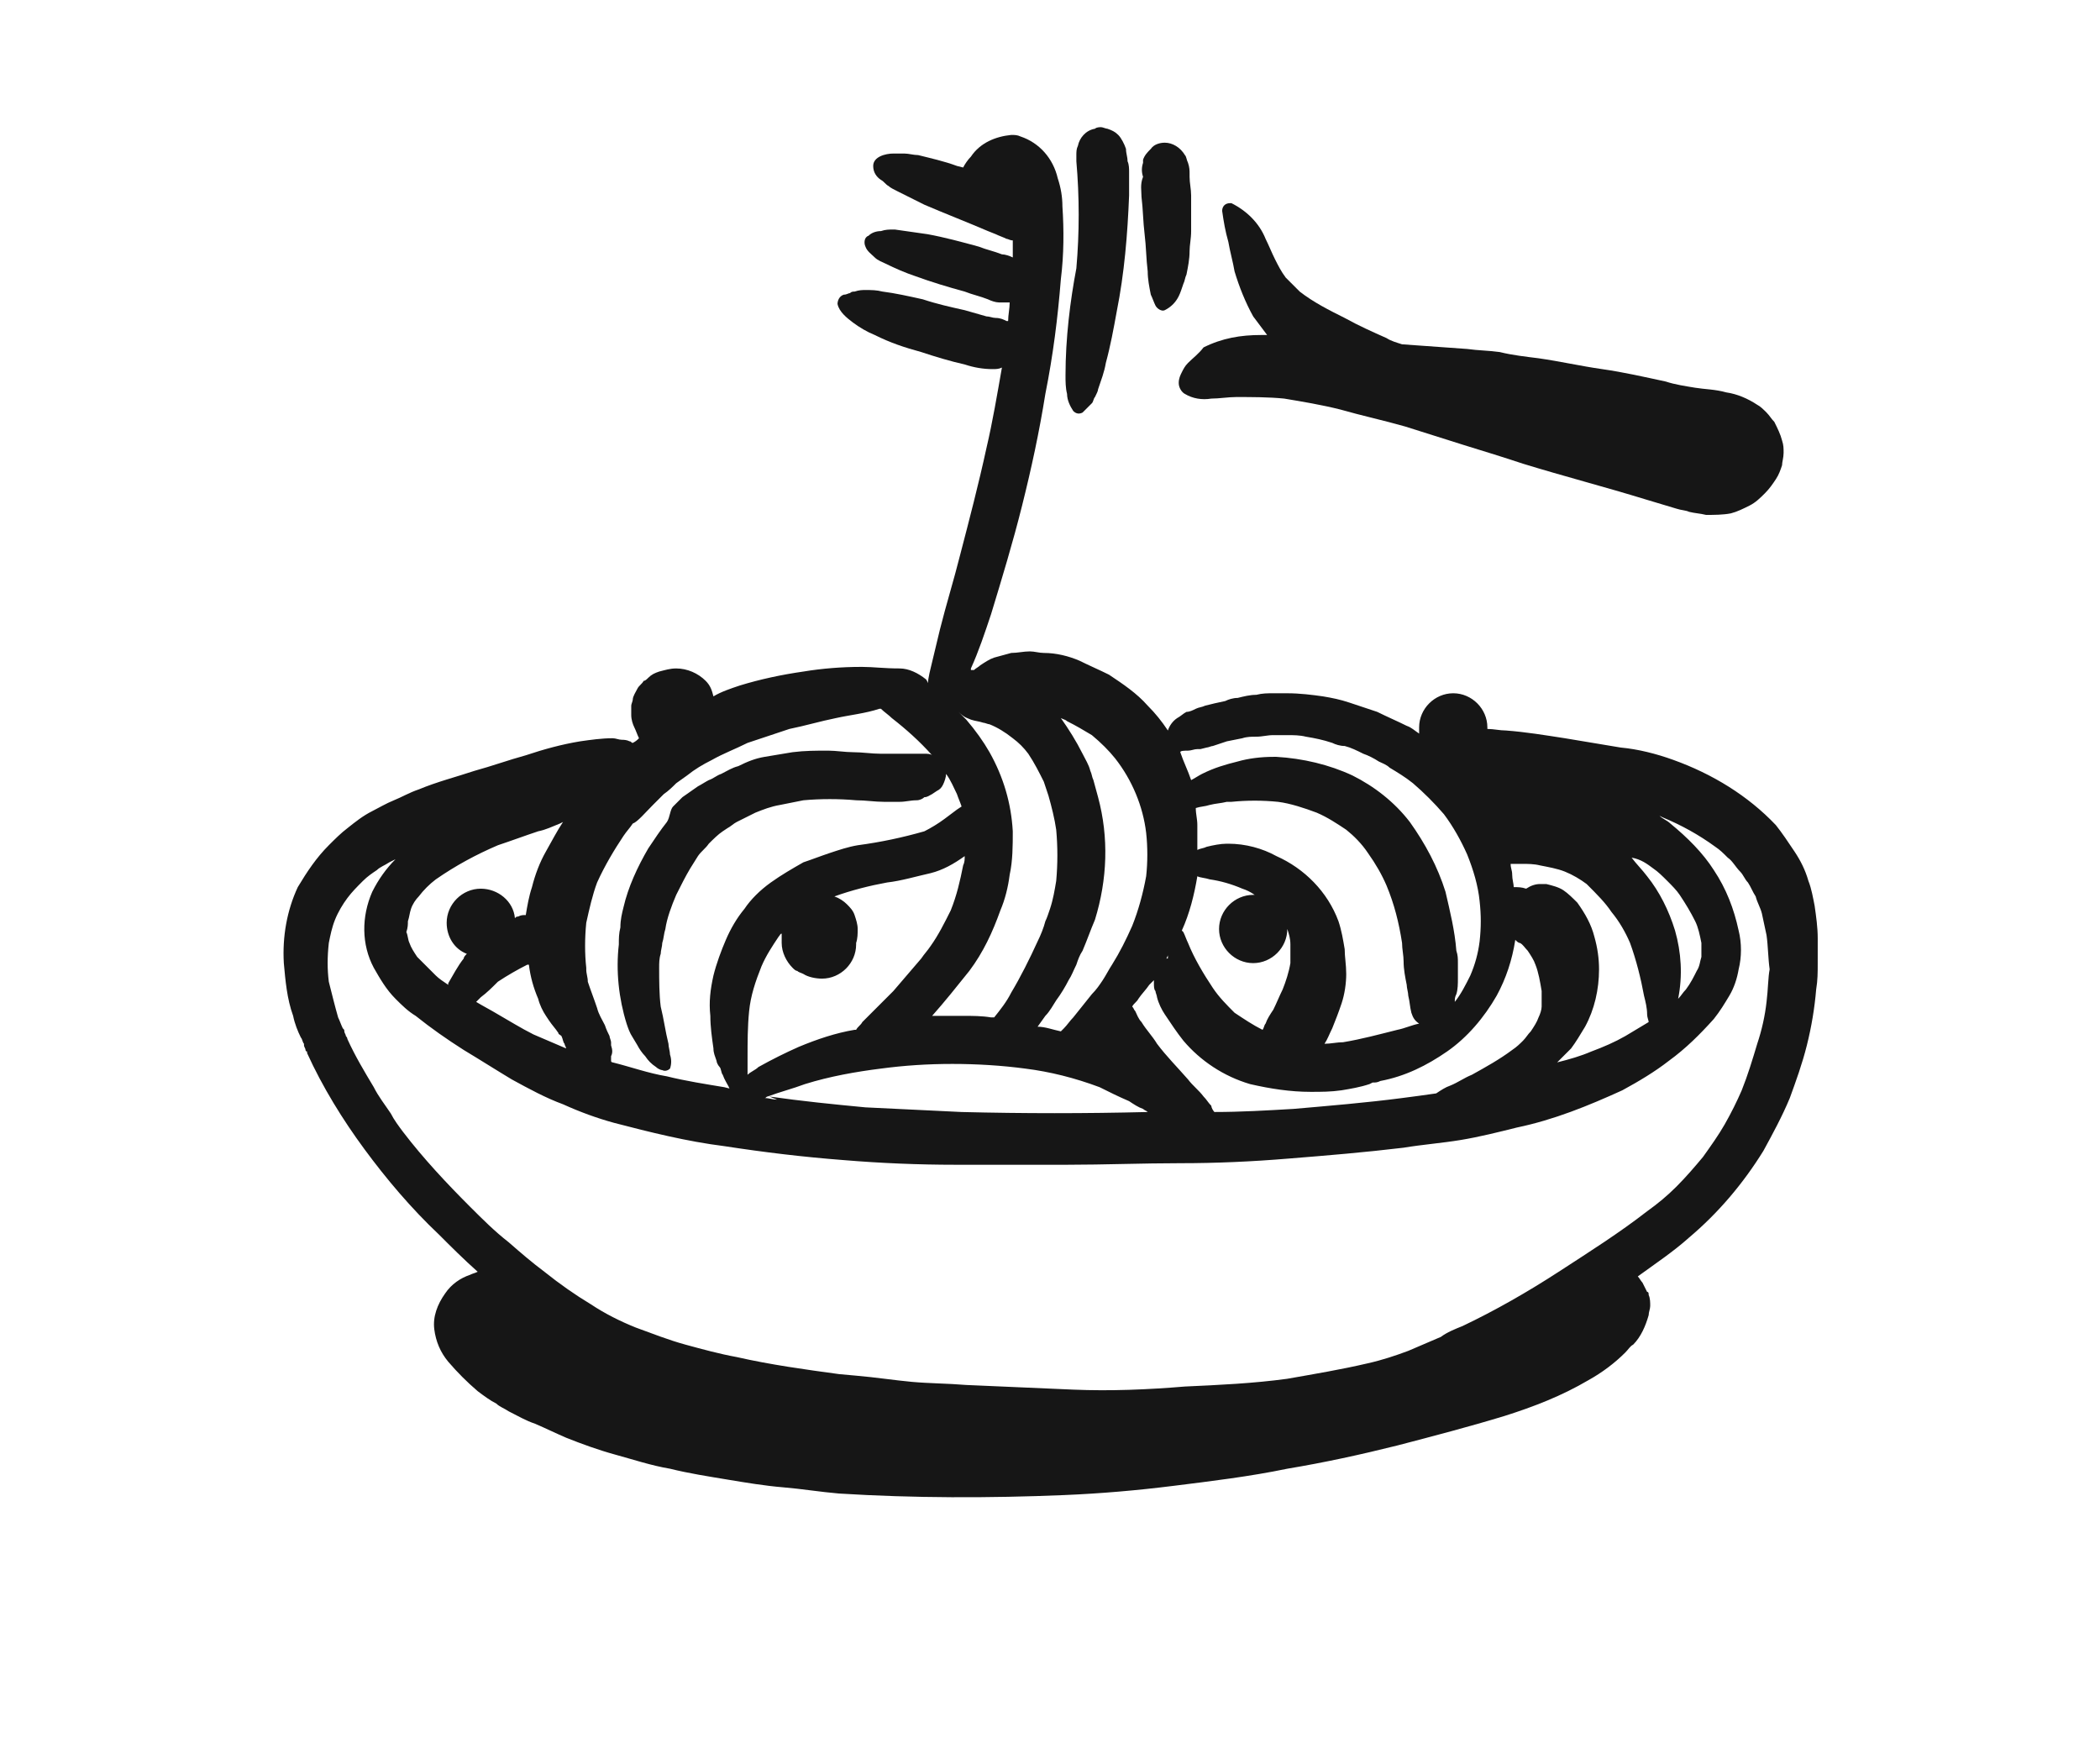 <?xml version="1.0" encoding="utf-8"?>
<!-- Generator: Adobe Illustrator 27.0.0, SVG Export Plug-In . SVG Version: 6.00 Build 0)  -->
<svg version="1.1" id="Calque_1" xmlns="http://www.w3.org/2000/svg" xmlns:xlink="http://www.w3.org/1999/xlink" x="0px" y="0px"
	 viewBox="0 0 135.4 112.7" style="enable-background:new 0 0 135.4 112.7;" xml:space="preserve">
<style type="text/css">
	.st0{fill:#161616;}
</style>
<g>
	<path class="st0" d="M68.7,24.2c0,0.4,0,0.8,0.1,1.2c0,0.4,0.2,0.8,0.4,1.1c0.2,0.2,0.4,0.2,0.6,0.1c0.2-0.2,0.4-0.4,0.6-0.6
		c0.1-0.1,0.1-0.3,0.2-0.4c0.1-0.2,0.2-0.4,0.2-0.5c0.2-0.6,0.4-1.1,0.5-1.7c0.3-1.1,0.5-2.2,0.7-3.3c0.5-2.5,0.7-5,0.8-7.5
		c0-0.5,0-1,0-1.5c0-0.2,0-0.5-0.1-0.7c0-0.3-0.1-0.5-0.1-0.8c-0.1-0.3-0.3-0.7-0.5-0.9c-0.2-0.2-0.4-0.3-0.7-0.4
		c-0.1,0-0.3-0.1-0.4-0.1c-0.1,0-0.3,0-0.4,0.1l0,0c-0.6,0.1-1,0.6-1.1,1.1c-0.1,0.2-0.1,0.4-0.1,0.6c0,0.1,0,0.2,0,0.4v0
		c0.2,2.3,0.2,4.6,0,6.9C69,19.4,68.7,21.8,68.7,24.2z"/>
	<path class="st0" d="M73.6,12.7c0.1,0.8,0.1,1.6,0.2,2.4c0.1,0.8,0.1,1.6,0.2,2.4c0,0.5,0.1,1,0.2,1.5c0.1,0.2,0.2,0.5,0.3,0.7
		c0.1,0.2,0.4,0.4,0.6,0.3c0.4-0.2,0.7-0.5,0.9-0.9c0.1-0.2,0.2-0.5,0.3-0.8c0.1-0.2,0.1-0.4,0.2-0.6c0.1-0.5,0.2-1,0.2-1.5
		c0-0.4,0.1-0.8,0.1-1.3c0-0.8,0-1.6,0-2.3c0-0.4-0.1-0.8-0.1-1.2l0-0.2c0-0.2,0-0.4-0.1-0.7c-0.1-0.2-0.1-0.4-0.2-0.5
		c-0.3-0.5-0.8-0.8-1.3-0.8c-0.3,0-0.7,0.1-0.9,0.4l0,0c-0.2,0.2-0.4,0.4-0.5,0.7c0,0.1,0,0.1,0,0.2c-0.1,0.3-0.1,0.6,0,0.9
		C73.5,11.9,73.6,12.3,73.6,12.7z"/>
	<path class="st0" d="M76.6,23.4c-0.2,0.2-0.3,0.4-0.4,0.6c-0.1,0.2-0.2,0.4-0.2,0.7c0,0.3,0.2,0.6,0.4,0.7c0.5,0.3,1.1,0.4,1.7,0.3
		c0.5,0,1.1-0.1,1.6-0.1c1,0,2.1,0,3.1,0.1c1.2,0.2,2.4,0.4,3.6,0.7c1.4,0.4,2.8,0.7,4.2,1.1c1.3,0.4,2.5,0.8,3.8,1.2
		c1.3,0.4,2.6,0.8,3.8,1.2c2.6,0.8,5.3,1.5,7.9,2.3c0.7,0.2,1.3,0.4,2,0.6c0.3,0.1,0.6,0.1,0.8,0.2c0.4,0.1,0.7,0.1,1.1,0.2
		c0.5,0,1.1,0,1.6-0.1c0.4-0.1,0.8-0.3,1.2-0.5c0.4-0.2,0.7-0.5,1-0.8c0.3-0.3,0.5-0.6,0.7-0.9c0.2-0.3,0.3-0.6,0.4-0.9
		c0-0.2,0.1-0.5,0.1-0.8c0-0.3,0-0.5-0.1-0.8c-0.1-0.4-0.3-0.8-0.5-1.2c-0.2-0.2-0.3-0.4-0.5-0.6c-0.2-0.2-0.4-0.4-0.6-0.5
		c-0.6-0.4-1.3-0.7-2-0.8c-0.7-0.2-1.4-0.2-2-0.3c-0.6-0.1-1.3-0.2-1.9-0.4c-1.4-0.3-2.7-0.6-4.1-0.8s-2.7-0.5-4.1-0.7
		c-0.8-0.1-1.7-0.2-2.5-0.4c-0.7-0.1-1.4-0.1-2.1-0.2c-1.4-0.1-2.8-0.2-4.2-0.3c-0.3-0.1-0.7-0.2-1-0.4c-0.9-0.4-1.8-0.8-2.7-1.3
		c-1-0.5-2-1-2.9-1.7c-0.3-0.3-0.6-0.6-0.9-0.9c-0.3-0.4-0.5-0.8-0.7-1.2c-0.2-0.4-0.4-0.9-0.6-1.3c-0.4-1-1.2-1.8-2.2-2.3
		c0,0-0.1,0-0.1,0c-0.3,0-0.5,0.2-0.5,0.5v0c0.1,0.7,0.2,1.3,0.4,2c0.1,0.6,0.3,1.3,0.4,1.9c0.3,1,0.7,2,1.2,2.9
		c0.3,0.4,0.6,0.8,0.9,1.2c-0.1,0-0.3,0-0.4,0c-1.3,0-2.5,0.2-3.7,0.8l0,0C77.3,22.8,76.9,23.1,76.6,23.4z"/>
	<polygon class="st0" points="64.7,20.9 64.7,20.9 64.7,20.9 	"/>
	<path class="st0" d="M117.2,60.5c0-0.7-0.1-1.4-0.2-2.1c-0.1-0.5-0.2-1.1-0.4-1.6c-0.2-0.7-0.5-1.3-0.9-1.9
		c-0.4-0.6-0.8-1.2-1.2-1.7c-1.8-1.9-4.1-3.3-6.6-4.2c-1.1-0.4-2.3-0.7-3.4-0.8c-1.2-0.2-2.4-0.4-3.6-0.6c-1.3-0.2-2.5-0.4-3.8-0.5
		c-0.4,0-0.8-0.1-1.2-0.1c0,0,0-0.1,0-0.1c0-1.2-1-2.2-2.2-2.2c0,0,0,0,0,0c-1.2,0-2.2,1-2.2,2.2c0,0.1,0,0.3,0,0.4
		c-0.3-0.2-0.5-0.4-0.8-0.5c-0.6-0.3-1.3-0.6-1.9-0.9c-0.3-0.1-0.6-0.2-0.9-0.3c-0.3-0.1-0.6-0.2-0.9-0.3c-0.6-0.2-1.1-0.3-1.7-0.4
		c-0.7-0.1-1.5-0.2-2.3-0.2c-0.2,0-0.4,0-0.6,0c-0.1,0-0.2,0-0.3,0c-0.4,0-0.7,0-1.1,0.1c-0.4,0-0.8,0.1-1.2,0.2
		c-0.3,0-0.6,0.1-0.8,0.2c-0.5,0.1-0.9,0.2-1.3,0.3c-0.2,0.1-0.4,0.1-0.6,0.2c-0.2,0.1-0.4,0.2-0.6,0.2c-0.2,0.1-0.4,0.3-0.6,0.4
		c-0.3,0.2-0.5,0.5-0.6,0.8c-0.4-0.6-0.8-1.1-1.3-1.6c-0.7-0.8-1.6-1.4-2.5-2c-0.6-0.3-1.3-0.6-1.9-0.9c-0.7-0.3-1.5-0.5-2.3-0.5
		c-0.3,0-0.6-0.1-0.9-0.1h0c-0.4,0-0.8,0.1-1.2,0.1c-0.4,0.1-0.7,0.2-1.1,0.3c-0.3,0.1-0.6,0.3-0.9,0.5c-0.1,0.1-0.3,0.2-0.4,0.3
		l-0.2,0c0,0,0-0.1,0-0.1c0.5-1.1,0.9-2.3,1.3-3.5c0.7-2.3,1.4-4.6,2-7c0.6-2.4,1.1-4.7,1.5-7.2c0.5-2.5,0.8-4.9,1-7.4
		c0.2-1.6,0.2-3.2,0.1-4.7c0-0.6-0.1-1.2-0.3-1.8c-0.3-1.3-1.2-2.3-2.4-2.7c-0.2-0.1-0.4-0.1-0.6-0.1c-1,0.1-2,0.5-2.6,1.4l0,0
		c-0.2,0.2-0.4,0.5-0.5,0.7l-0.4-0.1c-0.8-0.3-1.7-0.5-2.5-0.7c-0.3,0-0.6-0.1-0.9-0.1c-0.1,0-0.1,0-0.2,0c-0.2,0-0.3,0-0.5,0
		c-0.5,0-1.3,0.2-1.3,0.8c0,0.4,0.2,0.7,0.5,0.9c0.2,0.1,0.3,0.3,0.5,0.4c0.1,0.1,0.3,0.2,0.5,0.3c0.6,0.3,1.2,0.6,1.8,0.9
		c1.4,0.6,2.7,1.1,4.1,1.7l0.5,0.2c0.2,0.1,0.5,0.2,0.7,0.3c0.1,0,0.2,0.1,0.4,0.1c0,0.4,0,0.7,0,1.1c-0.2-0.1-0.5-0.2-0.7-0.2
		c-0.5-0.2-1-0.3-1.5-0.5c-1.1-0.3-2.2-0.6-3.3-0.8c-0.7-0.1-1.4-0.2-2.1-0.3h-0.1c-0.3,0-0.5,0-0.8,0.1c-0.3,0-0.6,0.1-0.8,0.3
		c-0.3,0.1-0.3,0.5-0.2,0.7c0.1,0.3,0.4,0.5,0.6,0.7c0.2,0.2,0.5,0.3,0.7,0.4c0.6,0.3,1.3,0.6,1.9,0.8c1.1,0.4,2.1,0.7,3.2,1
		c0.5,0.2,1,0.3,1.5,0.5c0.2,0.1,0.5,0.2,0.7,0.2l0.2,0c0.2,0,0.3,0,0.5,0c0,0.4-0.1,0.8-0.1,1.2l-0.1,0c0,0,0,0,0,0l0,0
		c-0.2-0.1-0.4-0.2-0.7-0.2c-0.2,0-0.4-0.1-0.6-0.1l-1.4-0.4c-0.9-0.2-1.8-0.4-2.7-0.7c-0.9-0.2-1.8-0.4-2.6-0.5
		c-0.4-0.1-0.7-0.1-1.1-0.1c-0.2,0-0.4,0-0.7,0.1c-0.1,0-0.2,0-0.3,0.1c-0.1,0-0.2,0.1-0.4,0.1c-0.3,0.1-0.4,0.4-0.4,0.6
		c0.1,0.5,0.6,0.9,1,1.2c0.4,0.3,0.9,0.6,1.4,0.8c1,0.5,1.9,0.8,3,1.1c0.9,0.3,1.9,0.6,2.8,0.8c0.6,0.2,1.2,0.3,1.8,0.3
		c0.2,0,0.4,0,0.6-0.1c-0.3,1.7-0.6,3.5-1,5.2c-0.5,2.3-1.1,4.6-1.7,6.9c-0.4,1.6-0.9,3.2-1.3,4.8c-0.2,0.8-0.4,1.7-0.6,2.5
		c-0.1,0.4-0.2,0.9-0.2,1.3l0,0c0.1-0.2,0-0.5-0.1-0.6c-0.5-0.4-1.1-0.7-1.7-0.7C57,43.1,56.3,43,55.6,43h-0.1
		c-1.2,0-2.5,0.1-3.7,0.3c-1.4,0.2-2.8,0.5-4.1,0.9c-0.6,0.2-1.2,0.4-1.7,0.7c-0.1-0.4-0.2-0.7-0.5-1c-0.5-0.5-1.2-0.8-1.9-0.8
		c-0.4,0-0.7,0.1-1.1,0.2c-0.3,0.1-0.5,0.2-0.7,0.4c-0.1,0.1-0.2,0.2-0.3,0.2c-0.1,0.2-0.3,0.3-0.4,0.5c-0.1,0.2-0.3,0.5-0.3,0.7
		c0,0.1-0.1,0.3-0.1,0.4c0,0.2,0,0.4,0,0.6c0,0.3,0.1,0.6,0.2,0.8c0.1,0.2,0.2,0.5,0.3,0.7c-0.1,0.1-0.2,0.2-0.4,0.3
		c-0.1,0-0.1-0.1-0.2-0.1c-0.2-0.1-0.4-0.1-0.5-0.1c-0.2,0-0.4-0.1-0.6-0.1c-0.7,0-1.4,0.1-2.1,0.2c-1.2,0.2-2.3,0.5-3.5,0.9
		c-1.1,0.3-2.2,0.7-3.3,1c-1.2,0.4-2.4,0.7-3.6,1.2c-0.6,0.2-1.1,0.5-1.6,0.7c-0.5,0.2-1,0.5-1.4,0.7c-0.6,0.3-1.1,0.7-1.6,1.1
		c-0.4,0.3-0.8,0.7-1.2,1.1c-0.8,0.8-1.4,1.7-2,2.7c-0.7,1.5-1,3.2-0.9,4.9c0.1,1.1,0.2,2.3,0.6,3.4c0.1,0.5,0.3,1,0.5,1.4
		c0,0,0,0,0,0c0.1,0.1,0.1,0.3,0.2,0.4c0,0,0,0,0,0.1c0,0.1,0.1,0.2,0.1,0.3c0,0,0,0,0,0l0,0c0,0,0,0.1,0.1,0.1l0,0v0v0l0,0.1
		c1,2.2,2.3,4.3,3.7,6.2c1.4,1.9,3,3.8,4.8,5.5c0.8,0.8,1.6,1.6,2.5,2.4c-0.2,0.1-0.3,0.1-0.5,0.2c-0.6,0.2-1.2,0.6-1.6,1.2
		c-0.5,0.7-0.8,1.5-0.7,2.3c0.1,0.8,0.4,1.5,0.9,2.1c0.6,0.7,1.2,1.3,1.9,1.9c0.4,0.3,0.8,0.6,1.2,0.8c0.2,0.2,0.5,0.3,0.8,0.5
		c0.6,0.3,1.1,0.6,1.7,0.8c0.7,0.3,1.3,0.6,2,0.9c1,0.4,2.1,0.8,3.2,1.1c1.1,0.3,2.3,0.7,3.5,0.9c1.2,0.3,2.5,0.5,3.7,0.7
		c1.2,0.2,2.4,0.4,3.6,0.5s2.4,0.3,3.6,0.4c4.8,0.3,9.7,0.3,14.5,0.1c2.4-0.1,4.7-0.3,7.1-0.6c2.4-0.3,4.9-0.6,7.3-1.1
		c2.4-0.4,4.7-0.9,7.1-1.5c2.3-0.6,4.6-1.2,6.9-1.9c1.9-0.6,3.7-1.3,5.4-2.3c0.9-0.5,1.7-1.1,2.4-1.8c0.2-0.2,0.3-0.4,0.5-0.5
		c0.5-0.5,0.8-1.2,1-1.9c0-0.2,0.1-0.4,0.1-0.6c0-0.2,0-0.5-0.1-0.7c0-0.1,0-0.2-0.1-0.2c-0.1-0.2-0.2-0.4-0.3-0.6
		c-0.1-0.1-0.2-0.3-0.3-0.4c1.1-0.8,2.3-1.6,3.3-2.5c1.9-1.6,3.5-3.5,4.8-5.6c0.6-1.1,1.2-2.2,1.7-3.4c0.4-1.1,0.8-2.2,1.1-3.4
		c0.3-1.2,0.5-2.4,0.6-3.6c0.1-0.6,0.1-1.1,0.1-1.7C117.2,61.7,117.2,61.1,117.2,60.5z M30.4,84.1L30.4,84.1L30.4,84.1L30.4,84.1z
		 M106.6,56c0.3,0.2,0.6,0.5,0.9,0.8c0.3,0.3,0.6,0.6,0.8,0.9c0.4,0.6,0.7,1.1,1,1.7c0.2,0.4,0.3,0.9,0.4,1.4c0,0.3,0,0.6,0,0.9
		c-0.1,0.3-0.1,0.6-0.3,0.9c-0.2,0.4-0.4,0.8-0.7,1.2c-0.2,0.2-0.3,0.4-0.5,0.6c0,0,0,0,0,0l0,0c0.3-1.5,0.2-3-0.2-4.4
		c-0.4-1.3-1-2.5-1.8-3.5c-0.3-0.4-0.7-0.8-1-1.2C105.8,55.4,106.2,55.7,106.6,56z M103.9,58.8c0.5,0.6,0.9,1.3,1.2,2
		c0.4,1.1,0.7,2.3,0.9,3.4c0.1,0.4,0.2,0.8,0.2,1.2c0,0.2,0.1,0.4,0.1,0.5c-0.5,0.3-1,0.6-1.5,0.9c-0.7,0.4-1.4,0.7-2.2,1
		c-0.7,0.3-1.4,0.5-2.2,0.7c0.3-0.3,0.6-0.6,0.9-0.9c0.3-0.4,0.6-0.9,0.9-1.4c0.6-1.1,0.9-2.4,0.9-3.7c0-0.7-0.1-1.4-0.3-2.1
		c-0.2-0.8-0.6-1.5-1.1-2.2c-0.3-0.3-0.6-0.6-0.9-0.8c-0.3-0.2-0.7-0.3-1.1-0.4c-0.1,0-0.2,0-0.4,0c-0.3,0-0.6,0.1-0.9,0.3
		c-0.3-0.1-0.5-0.1-0.8-0.1c0-0.2-0.1-0.5-0.1-0.8c0-0.3-0.1-0.4-0.1-0.7c0.2,0,0.5,0,0.7,0c0.4,0,0.8,0,1.2,0.1
		c0.5,0.1,1.1,0.2,1.6,0.4c0.5,0.2,1,0.5,1.4,0.8C103,57.7,103.5,58.2,103.9,58.8z M76.6,48.4c0.2,0,0.4-0.1,0.6-0.1l0.1,0h0
		c0,0,0.1,0,0.1,0l0,0l0.4-0.1c0.1,0,0.3-0.1,0.4-0.1c0.3-0.1,0.6-0.2,0.9-0.3l1-0.2c0.3-0.1,0.6-0.1,0.9-0.1c0.4,0,0.7-0.1,1.1-0.1
		h0.9c0.4,0,0.8,0,1.2,0.1c0.6,0.1,1.1,0.2,1.7,0.4c0.2,0.1,0.5,0.2,0.8,0.2c0.4,0.1,0.8,0.3,1.2,0.5c0.3,0.1,0.7,0.3,1,0.5
		c0.2,0.1,0.5,0.2,0.7,0.4c0.5,0.3,1,0.6,1.5,1c0.7,0.6,1.4,1.3,2,2c0.6,0.8,1.1,1.7,1.5,2.6c0.4,1,0.7,2,0.8,3
		c0.1,0.9,0.1,1.7,0,2.6c-0.1,0.8-0.3,1.5-0.6,2.2c-0.3,0.6-0.6,1.2-1,1.7c0-0.2,0-0.3,0.1-0.5c0.1-0.3,0.1-0.7,0.1-1
		c0-0.3,0-0.7,0-1c0-0.3,0-0.5-0.1-0.8c-0.1-1.3-0.4-2.5-0.7-3.8c-0.5-1.6-1.3-3.1-2.3-4.5c-1-1.3-2.3-2.3-3.7-3
		c-1.5-0.7-3.2-1.1-4.9-1.2h-0.2c-0.8,0-1.6,0.1-2.3,0.3c-0.8,0.2-1.5,0.4-2.3,0.8c-0.2,0.1-0.5,0.3-0.7,0.4
		c-0.2-0.6-0.5-1.2-0.7-1.8C76.1,48.4,76.4,48.4,76.6,48.4z M86.7,61.2c-0.1-0.6-0.2-1.2-0.4-1.8c-0.7-1.9-2.2-3.4-4-4.2
		c-0.9-0.5-2-0.8-3.1-0.8h-0.1c-0.4,0-0.9,0.1-1.3,0.2c-0.2,0.1-0.4,0.1-0.6,0.2c0-0.5,0-1.1,0-1.6l0,0c0-0.4-0.1-0.7-0.1-1.1
		c0.3-0.1,0.6-0.1,0.9-0.2c0.4-0.1,0.7-0.1,1.1-0.2c0.1,0,0.2,0,0.3,0c1-0.1,2-0.1,3,0c0.8,0.1,1.7,0.4,2.5,0.7
		c0.7,0.3,1.3,0.7,1.9,1.1c0.5,0.4,1,0.9,1.4,1.5c0.5,0.7,0.9,1.4,1.2,2.1c0.5,1.2,0.8,2.4,1,3.7c0,0.4,0.1,0.8,0.1,1.2
		c0,0.5,0.1,1,0.2,1.5c0,0.2,0.1,0.5,0.1,0.7c0.1,0.4,0.1,0.7,0.2,1.1c0.1,0.3,0.2,0.5,0.5,0.7c-0.5,0.1-0.9,0.3-1.4,0.4
		c-1.2,0.3-2.3,0.6-3.5,0.8c-0.4,0-0.8,0.1-1.2,0.1c0.2-0.3,0.3-0.6,0.5-1c0.2-0.5,0.4-1,0.6-1.6c0.2-0.6,0.3-1.3,0.3-1.9
		C86.8,62.2,86.7,61.7,86.7,61.2z M78.2,63.7c-0.6-0.9-1.2-1.9-1.6-2.9c-0.1-0.2-0.2-0.5-0.3-0.7c0,0-0.1-0.1-0.1-0.1
		c0.5-1.1,0.8-2.3,1-3.5h0c0.2,0.1,0.5,0.1,0.8,0.2c0.7,0.1,1.4,0.3,2.1,0.6c0.3,0.1,0.5,0.2,0.8,0.4h-0.1c-1.2,0-2.2,1-2.2,2.2
		s1,2.2,2.2,2.2c1.2,0,2.2-1,2.2-2.2c0,0,0,0,0,0v0l0,0c0.1,0.3,0.2,0.6,0.2,1c0,0.4,0,0.8,0,1.2c-0.1,0.6-0.3,1.2-0.5,1.7
		c-0.2,0.4-0.4,0.9-0.6,1.3c-0.2,0.3-0.4,0.6-0.5,0.9c-0.1,0.1-0.1,0.3-0.2,0.4c-0.6-0.3-1.2-0.7-1.8-1.1l0,0
		C79.1,64.8,78.6,64.3,78.2,63.7z M75.3,61.6L75.3,61.6C75.3,61.7,75.3,61.7,75.3,61.6c0,0.1,0,0.2,0,0.2c-0.1,0-0.1,0-0.2,0.1
		C75.2,61.9,75.2,61.8,75.3,61.6z M74.4,63.2c0,0.1,0,0.1,0,0.2c0,0.2,0,0.4,0.1,0.5c0,0.1,0.1,0.3,0.1,0.4c0.1,0.4,0.3,0.8,0.5,1.1
		c0.4,0.6,0.8,1.2,1.2,1.7c1.1,1.3,2.6,2.3,4.3,2.8c1.3,0.3,2.6,0.5,3.9,0.5c0.7,0,1.3,0,2-0.1c0.6-0.1,1.2-0.2,1.8-0.4l0.2-0.1
		c0.2,0,0.3,0,0.5-0.1c1.6-0.3,3-1,4.3-1.9c1.3-0.9,2.4-2.2,3.2-3.6c0.6-1.1,1-2.3,1.2-3.6c0.1,0.1,0.2,0.2,0.3,0.2
		c0.2,0.1,0.3,0.3,0.5,0.5c0.2,0.3,0.4,0.6,0.5,0.9c0.2,0.5,0.3,1.1,0.4,1.7c0,0.3,0,0.7,0,1c0,0.2-0.1,0.5-0.2,0.7
		c-0.1,0.3-0.3,0.6-0.5,0.9c-0.2,0.2-0.3,0.4-0.5,0.6c-0.2,0.2-0.4,0.4-0.7,0.6c-0.8,0.6-1.7,1.1-2.6,1.6c-0.5,0.2-0.9,0.5-1.4,0.7
		c-0.3,0.1-0.6,0.3-0.9,0.5c-0.7,0.1-1.4,0.2-2.2,0.3c-2.3,0.3-4.7,0.5-7,0.7c-1.7,0.1-3.4,0.2-5.1,0.2c-0.1-0.1-0.2-0.3-0.2-0.4
		c-0.2-0.2-0.3-0.4-0.5-0.6c-0.3-0.4-0.7-0.7-1-1.1c-0.7-0.8-1.4-1.5-2-2.3c-0.3-0.5-0.7-0.9-1-1.4c-0.2-0.2-0.3-0.5-0.4-0.7
		c-0.1-0.1-0.1-0.2-0.2-0.3c0.1-0.2,0.3-0.3,0.4-0.5c0.2-0.3,0.5-0.6,0.7-0.9C74.2,63.4,74.3,63.3,74.4,63.2z M76.3,71.8
		C76.2,71.8,76.2,71.8,76.3,71.8C76.2,71.8,76.2,71.8,76.3,71.8C76.2,71.8,76.2,71.8,76.3,71.8z M50.1,70.9c-0.3,0-0.5-0.1-0.8-0.1
		c0.1,0,0.1-0.1,0.2-0.1c0.8-0.3,1.6-0.5,2.4-0.8c1.6-0.5,3.3-0.8,4.9-1c1.5-0.2,3-0.3,4.6-0.3c1.6,0,3.2,0.1,4.7,0.3
		c1.6,0.2,3.2,0.6,4.8,1.2c0.6,0.3,1.2,0.6,1.9,0.9c0.3,0.2,0.6,0.4,0.9,0.5c0.1,0.1,0.2,0.1,0.3,0.2c-4,0.1-8,0.1-12,0
		c-2.1-0.1-4.1-0.2-6.2-0.3c-2.1-0.2-4.1-0.4-6.2-0.7L50.1,70.9z M68.8,46.5c0.6,0.3,1.1,0.6,1.6,0.9c0.6,0.5,1.1,1,1.5,1.5
		c1.1,1.4,1.8,3.1,2,4.8c0.1,0.9,0.1,1.9,0,2.8c-0.2,1.1-0.5,2.2-0.9,3.2c-0.4,0.9-0.8,1.7-1.3,2.5c-0.2,0.3-0.4,0.7-0.6,1
		c-0.2,0.3-0.4,0.6-0.7,0.9c-0.4,0.5-0.8,1-1.2,1.5c-0.2,0.2-0.4,0.5-0.6,0.7c-0.1,0.1-0.1,0.1-0.2,0.2c-0.5-0.1-1-0.3-1.5-0.3
		l0.5-0.7c0.3-0.3,0.5-0.7,0.7-1c0.3-0.4,0.6-0.9,0.8-1.3c0.2-0.3,0.3-0.6,0.5-1c0.1-0.3,0.2-0.6,0.4-0.9c0.3-0.7,0.5-1.3,0.8-2
		c0.8-2.6,0.9-5.3,0.2-7.9c-0.1-0.4-0.2-0.7-0.3-1.1c-0.1-0.2-0.1-0.4-0.2-0.6c-0.1-0.4-0.3-0.7-0.5-1.1c-0.4-0.8-0.9-1.6-1.4-2.3
		C68.6,46.4,68.7,46.4,68.8,46.5z M62.6,46.4c0.3,0.1,0.5,0.1,0.8,0.2c0.1,0,0.3,0.1,0.4,0.1c0.5,0.2,1,0.5,1.5,0.9
		c0.4,0.3,0.7,0.6,1,1c0.4,0.6,0.7,1.2,1,1.8c0.1,0.3,0.2,0.6,0.3,0.9c0.2,0.7,0.4,1.5,0.5,2.2c0.1,1.1,0.1,2.2,0,3.3
		c-0.1,0.6-0.2,1.2-0.4,1.8c-0.1,0.3-0.2,0.6-0.3,0.8c-0.1,0.4-0.3,0.9-0.5,1.3c-0.5,1.1-1.1,2.3-1.7,3.3c-0.3,0.6-0.7,1.1-1.1,1.6
		c-0.1,0-0.1,0-0.2,0c-0.6-0.1-1.2-0.1-1.8-0.1c-0.2,0-0.4,0-0.7,0c-0.4,0-0.9,0-1.3,0c0.8-0.9,1.6-1.9,2.4-2.9
		c0.9-1.2,1.5-2.5,2-3.9c0.3-0.7,0.5-1.5,0.6-2.3c0.2-0.9,0.2-1.9,0.2-2.8c-0.1-1.8-0.6-3.5-1.5-5.1c-0.4-0.7-0.9-1.4-1.5-2.1
		c-0.2-0.2-0.3-0.3-0.5-0.5C62.2,46.3,62.4,46.3,62.6,46.4z M62.2,55.2c0,0.2,0,0.4-0.1,0.6c-0.2,1-0.4,1.9-0.8,2.9
		c-0.4,0.8-0.8,1.6-1.3,2.3c-0.2,0.3-0.4,0.5-0.6,0.8c-0.6,0.7-1.2,1.4-1.8,2.1c-0.4,0.4-0.8,0.8-1.2,1.2c-0.2,0.2-0.3,0.3-0.5,0.5
		c-0.1,0.1-0.2,0.2-0.3,0.3c-0.1,0.2-0.3,0.3-0.4,0.5c0,0-0.1,0-0.1,0c-1.2,0.2-2.4,0.6-3.6,1.1c-0.9,0.4-1.7,0.8-2.6,1.3
		c-0.2,0.2-0.5,0.3-0.7,0.5c0-0.4,0-0.7,0-1.1c0-1,0-2,0.1-3c0.1-1,0.4-1.9,0.8-2.9c0.3-0.7,0.7-1.3,1.1-1.9
		c0.1-0.1,0.1-0.2,0.2-0.2c0,0.1,0,0.2,0,0.2c0,0.1,0,0.3,0,0.4c0,0.6,0.3,1.2,0.7,1.6c0.1,0.1,0.2,0.2,0.3,0.2
		c0.1,0.1,0.2,0.1,0.4,0.2c0.3,0.2,0.8,0.3,1.2,0.3c1.2,0,2.2-1,2.2-2.2v-0.1c0.1-0.3,0.1-0.6,0.1-0.9c0-0.3-0.1-0.6-0.2-0.9
		c-0.1-0.3-0.3-0.5-0.5-0.7c-0.2-0.2-0.5-0.4-0.8-0.5c1.1-0.4,2.3-0.7,3.4-0.9c0.9-0.1,1.9-0.4,2.8-0.6
		C60.8,56.1,61.5,55.7,62.2,55.2z M42.1,51.9c0.2-0.2,0.5-0.5,0.7-0.7c0.3-0.2,0.6-0.5,0.8-0.7l0.7-0.5c0.5-0.4,1-0.7,1.6-1
		c0.7-0.4,1.5-0.7,2.3-1.1c0.9-0.3,1.8-0.6,2.7-0.9l0,0c1-0.2,2-0.5,3-0.7c0.9-0.2,1.9-0.3,2.8-0.6c0,0,0.1,0,0.1,0
		c0.2,0.2,0.5,0.4,0.7,0.6c0.9,0.7,1.8,1.5,2.6,2.4c-0.1-0.1-0.3-0.1-0.5-0.1c-0.2,0-0.4,0-0.5,0H59c-0.1,0-0.2,0-0.4,0
		c-0.2,0-0.5,0-0.8,0c-0.3,0-0.6,0-1,0c-0.6,0-1.2-0.1-1.8-0.1c-0.5,0-1.1-0.1-1.6-0.1c-0.8,0-1.5,0-2.3,0.1
		c-0.6,0.1-1.2,0.2-1.8,0.3c-0.6,0.1-1.1,0.3-1.7,0.6c-0.4,0.1-0.7,0.3-1.1,0.5c-0.3,0.1-0.5,0.3-0.8,0.4c-0.2,0.1-0.5,0.3-0.7,0.4
		c-0.3,0.2-0.7,0.5-1,0.7c-0.2,0.2-0.4,0.4-0.6,0.6S43.2,52.7,43,53c-0.4,0.5-0.8,1.1-1.2,1.7c-0.7,1.2-1.3,2.5-1.6,3.8
		c-0.1,0.4-0.2,0.8-0.2,1.3c-0.1,0.4-0.1,0.7-0.1,1.1c-0.2,1.7,0,3.5,0.5,5.1c0.1,0.3,0.2,0.6,0.4,0.9l0.3,0.5
		c0.1,0.2,0.3,0.5,0.5,0.7c0.2,0.3,0.4,0.5,0.7,0.7c0.1,0.1,0.3,0.2,0.4,0.2c0.2,0.1,0.4,0,0.5-0.1c0.1-0.3,0.1-0.6,0-0.9
		c0-0.2-0.1-0.5-0.1-0.7c-0.2-0.8-0.3-1.6-0.5-2.4c-0.1-0.8-0.1-1.7-0.1-2.5c0-0.3,0-0.6,0.1-0.9c0-0.2,0.1-0.5,0.1-0.7
		c0.1-0.3,0.1-0.6,0.2-0.9c0.1-0.7,0.4-1.5,0.7-2.2c0.3-0.6,0.6-1.2,0.9-1.7c0.2-0.3,0.3-0.5,0.5-0.8c0.2-0.3,0.5-0.5,0.7-0.8
		c0.3-0.3,0.6-0.6,0.9-0.8l0.3-0.2c0.2-0.1,0.4-0.3,0.6-0.4c0.4-0.2,0.8-0.4,1.2-0.6c0.5-0.2,1-0.4,1.6-0.5c0.5-0.1,1-0.2,1.5-0.3
		c1.1-0.1,2.3-0.1,3.4,0c0.6,0,1.2,0.1,1.8,0.1c0.3,0,0.7,0,1,0c0.4,0,0.7-0.1,1.1-0.1c0.2,0,0.4-0.1,0.5-0.2c0.2,0,0.3-0.1,0.5-0.2
		l0.3-0.2c0.2-0.1,0.3-0.2,0.4-0.4c0.1-0.2,0.2-0.5,0.2-0.7c0.3,0.4,0.5,0.9,0.7,1.3c0.1,0.3,0.2,0.5,0.3,0.8l-0.3,0.2l-0.4,0.3
		l-0.4,0.3c-0.4,0.3-0.9,0.6-1.3,0.8c-1.4,0.4-2.8,0.7-4.3,0.9c-0.6,0.1-1.2,0.3-1.8,0.5c-0.6,0.2-1.1,0.4-1.7,0.6
		c-0.7,0.4-1.4,0.8-2.1,1.3C49,57.4,48.4,58,48,58.6c-0.5,0.6-0.9,1.3-1.2,2c-0.3,0.7-0.6,1.5-0.8,2.3c-0.2,0.9-0.3,1.7-0.2,2.6
		c0,0.7,0.1,1.4,0.2,2.1c0,0.3,0.1,0.5,0.2,0.8c0,0.1,0.1,0.3,0.2,0.4c0.1,0.1,0.1,0.4,0.2,0.5c0.1,0.3,0.3,0.6,0.4,0.8
		c0,0.1,0.1,0.1,0.1,0.1c0,0,0,0,0,0l-0.4-0.1c-1.2-0.2-2.5-0.4-3.7-0.7c-1.2-0.2-2.3-0.6-3.5-0.9c0,0-0.1,0-0.1-0.1c0,0,0,0,0-0.1
		c0-0.1,0-0.1,0-0.2c0.1-0.2,0.1-0.4,0-0.7c0-0.1,0-0.1,0-0.2c0-0.1-0.1-0.3-0.1-0.4c-0.1-0.2-0.2-0.4-0.3-0.7
		c-0.2-0.4-0.4-0.7-0.5-1.1c-0.2-0.6-0.4-1.1-0.6-1.7c0-0.3-0.1-0.5-0.1-0.8c0,0,0-0.1,0-0.1c-0.1-0.9-0.1-1.9,0-2.9
		c0.2-0.9,0.4-1.8,0.7-2.6c0.5-1.1,1.1-2.1,1.7-3c0.2-0.3,0.4-0.5,0.6-0.8C41.1,53,41.6,52.4,42.1,51.9z M34.4,66.7
		c-0.8-0.4-1.6-0.9-2.3-1.3c-0.5-0.3-0.9-0.5-1.4-0.8l0.3-0.3c0.4-0.3,0.7-0.6,1.1-1c0.6-0.4,1.3-0.8,1.9-1.1l0.1,0
		c0.1,0.8,0.3,1.5,0.6,2.2c0.1,0.4,0.3,0.8,0.5,1.1l0.2,0.3c0.2,0.3,0.4,0.5,0.6,0.8c0,0.1,0.1,0.1,0.2,0.2c0.1,0.2,0.1,0.4,0.2,0.5
		c0,0.1,0.1,0.2,0.1,0.3c0,0,0,0,0,0C35.8,67.3,35.1,67,34.4,66.7z M26.3,59.4c0.1-0.3,0.1-0.5,0.2-0.8c0.1-0.3,0.3-0.6,0.5-0.8
		c0.3-0.4,0.7-0.8,1.1-1.1c1.3-0.9,2.6-1.6,4-2.2c0.9-0.3,1.7-0.6,2.6-0.9c0.5-0.1,0.9-0.3,1.4-0.5l0.2-0.1c0,0,0,0,0,0
		c-0.4,0.6-0.7,1.2-1.1,1.9c-0.4,0.7-0.7,1.5-0.9,2.3c-0.2,0.6-0.3,1.2-0.4,1.8c-0.2,0-0.3,0-0.5,0.1c-0.1,0-0.1,0-0.2,0.1
		c-0.1-1.1-1.1-1.9-2.2-1.9c0,0,0,0,0,0c-1.2,0-2.2,1-2.2,2.2c0,0.9,0.5,1.7,1.3,2c-0.1,0.1-0.2,0.2-0.2,0.3c-0.4,0.5-0.7,1.1-1,1.6
		c0,0,0,0.1,0,0.1c-0.3-0.2-0.6-0.4-0.8-0.6l0,0c-0.4-0.4-0.8-0.8-1.2-1.2c-0.2-0.3-0.4-0.6-0.5-0.9c-0.1-0.2-0.1-0.5-0.2-0.7
		C26.3,59.8,26.3,59.6,26.3,59.4z M77.6,92.6l-0.1,0l-0.3,0L77.6,92.6L77.6,92.6z M113.9,64.6c-0.1,0.9-0.3,1.8-0.6,2.7
		c-0.3,1-0.6,2-1,3c-0.3,0.7-0.7,1.5-1.1,2.2c-0.4,0.7-0.9,1.4-1.4,2.1c-0.5,0.6-1.1,1.3-1.7,1.9c-0.6,0.6-1.2,1.1-1.9,1.6
		c-1.8,1.4-3.7,2.6-5.7,3.9c-2,1.3-4.1,2.5-6.2,3.5c-0.5,0.2-1,0.4-1.4,0.7c-0.7,0.3-1.4,0.6-2.1,0.9c-0.8,0.3-1.7,0.6-2.6,0.8
		c-1.7,0.4-3.5,0.7-5.2,1c-2.2,0.3-4.4,0.4-6.6,0.5c-2.4,0.2-4.8,0.3-7.2,0.2c-2.3-0.1-4.6-0.2-6.9-0.3c-1.2-0.1-2.4-0.1-3.5-0.2
		s-2.4-0.3-3.6-0.4l-1.1-0.1h0c-2.2-0.3-4.4-0.6-6.6-1.1c-1.1-0.2-2.2-0.5-3.3-0.8c-1.1-0.3-2.1-0.7-3.2-1.1c-1-0.4-2-0.9-2.9-1.5
		c-1-0.6-2-1.3-3-2.1c-0.8-0.6-1.5-1.2-2.3-1.9c-0.9-0.7-1.7-1.5-2.5-2.3c-1.5-1.5-3-3.1-4.3-4.8c-0.3-0.4-0.6-0.8-0.8-1.2
		c-0.4-0.6-0.8-1.1-1.1-1.7c-0.6-1-1.2-2-1.7-3.1c0-0.1-0.1-0.2-0.1-0.2c0-0.1-0.1-0.2-0.1-0.3c0-0.1,0-0.1-0.1-0.2
		c-0.1-0.2-0.2-0.5-0.3-0.7c-0.2-0.7-0.4-1.5-0.6-2.3c-0.1-0.8-0.1-1.6,0-2.5c0.1-0.5,0.2-1,0.4-1.5c0.2-0.5,0.5-1,0.8-1.4
		c0.3-0.4,0.6-0.7,1-1.1c0.3-0.3,0.6-0.5,0.9-0.7c0.2-0.2,0.5-0.3,0.8-0.5l0.4-0.2c-0.6,0.6-1.1,1.3-1.5,2.1
		c-0.7,1.6-0.7,3.4,0.1,4.9c0.4,0.7,0.8,1.4,1.4,2c0.4,0.4,0.8,0.8,1.3,1.1c1,0.8,2,1.5,3.1,2.2c1,0.6,2.1,1.3,3.1,1.9
		c1.1,0.6,2.2,1.2,3.3,1.6c1.1,0.5,2.2,0.9,3.3,1.2c2.3,0.6,4.7,1.2,7.1,1.5c2.6,0.4,5.1,0.7,7.7,0.9c2.4,0.2,4.8,0.3,7.2,0.3
		c1,0,2,0,3,0c1.4,0,2.8,0,4.2,0l0,0c2.4,0,4.9-0.1,7.3-0.1c2.3,0,4.6-0.1,7-0.3c2.5-0.2,4.9-0.4,7.4-0.7c1.2-0.2,2.5-0.3,3.7-0.5
		c1.2-0.2,2.4-0.5,3.6-0.8c2.4-0.5,4.6-1.4,6.8-2.4c1.1-0.6,2.1-1.2,3-1.9c1.1-0.8,2-1.7,2.9-2.7c0.4-0.5,0.7-1,1-1.5
		c0.3-0.5,0.5-1.1,0.6-1.7c0.2-0.8,0.2-1.7,0-2.5c-0.3-1.4-0.8-2.7-1.6-3.9c-0.7-1.1-1.7-2.1-2.8-3c-0.2-0.2-0.5-0.3-0.7-0.5
		l0.2,0.1c1.2,0.5,2.3,1.1,3.4,1.9c0.3,0.2,0.5,0.4,0.8,0.7c0.3,0.2,0.5,0.6,0.8,0.9c0.2,0.2,0.3,0.5,0.5,0.7
		c0.2,0.3,0.3,0.6,0.5,0.9c0.1,0.4,0.3,0.7,0.4,1.1c0.1,0.5,0.2,0.9,0.3,1.4c0.1,0.7,0.1,1.5,0.2,2.2C114,63,114,63.8,113.9,64.6z"
		/>
</g>
</svg>
